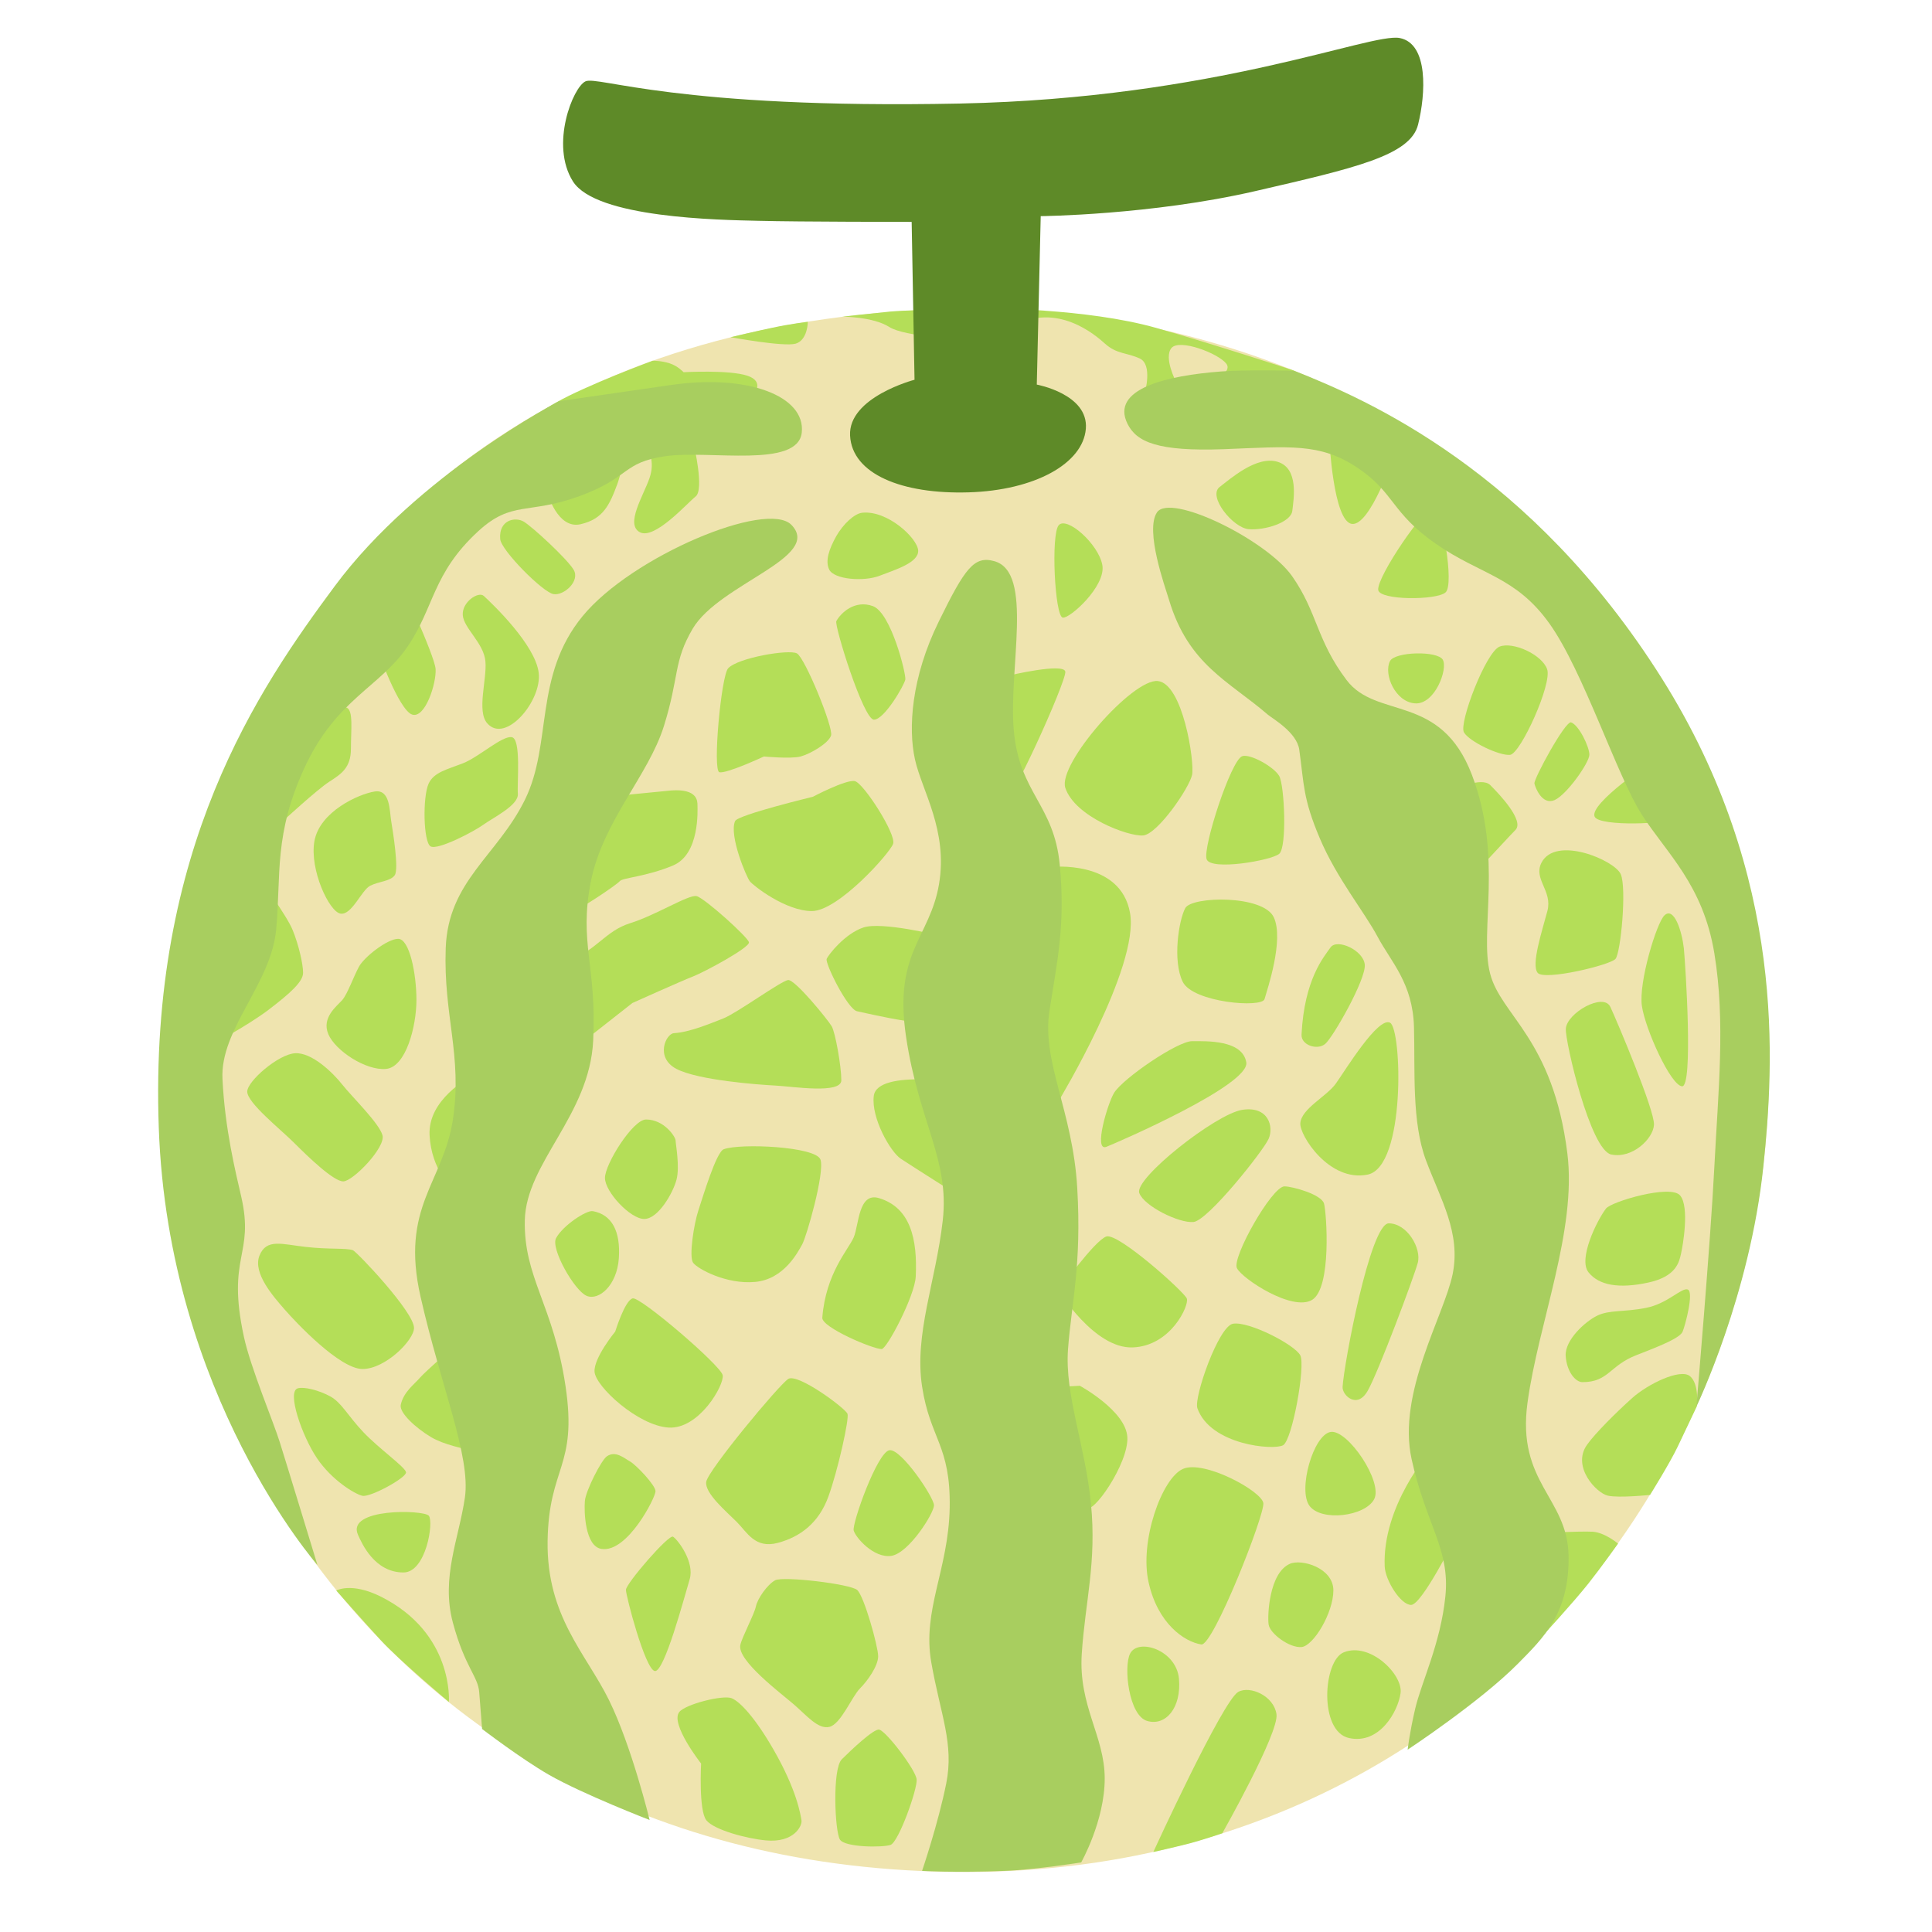 <?xml version="1.0" encoding="utf-8"?>
<svg width="800px" height="800px" viewBox="0 0 128 128" xmlns="http://www.w3.org/2000/svg" xmlns:xlink="http://www.w3.org/1999/xlink" aria-hidden="true" role="img" class="iconify iconify--noto" preserveAspectRatio="xMidYMid meet"><path d="M63.38 20.45c-23.91.53-42.58 11.32-50.77 37.62s8.19 65.31 50.43 65.95s63.8-41.81 50-73.07c-10.39-23.56-33.29-30.86-49.66-30.5z" fill="#efe4af"></path><path d="M82.04 112.09c-1.03.57-5.63 10.61-5.63 10.61s1.52-.34 2.37-.56c.78-.2 2.2-.68 2.2-.68s3.77-6.66 3.59-7.89c-.17-1.21-1.75-1.91-2.53-1.48z" fill="#b4de58"></path><path d="M89.03 109.47c-1.38.55-1.66 5.25.35 5.68c2.01.44 3.24-1.75 3.41-2.97c.18-1.22-2.01-3.41-3.76-2.71z" fill="#b4de58"></path><path d="M79.59 108.95c.78.12 4.2-8.57 4.11-9.36s-3.93-2.89-5.33-2.27s-2.89 4.81-2.27 7.52c.6 2.71 2.35 3.93 3.49 4.11z" fill="#b4de58"></path><path d="M81.69 87.7c-.96.16-2.61 4.89-2.36 5.6c.87 2.45 5.07 2.8 5.68 2.45c.61-.35 1.49-5.25 1.14-5.95c-.35-.7-3.41-2.28-4.46-2.1z" fill="#b4de58"></path><path d="M68.92 91.72c-.05.27 2.62.09 2.62.09s3.06 1.66 3.15 3.41c.09 1.75-2.36 5.25-2.71 4.63c-.35-.61-2.97-8.65-3.06-8.13z" fill="#b4de58"></path><path d="M74.87 109.56c-.44.87-.09 4.11 1.14 4.46c1.22.35 2.27-.87 2.1-2.8c-.18-1.92-2.72-2.71-3.24-1.66z" fill="#b4de58"></path><path d="M88.16 94.87c-1.15.18-2.19 3.85-1.4 4.9c.79 1.05 3.67.7 4.28-.44s-1.75-4.64-2.88-4.46z" fill="#b4de58"></path><path d="M85.45 103.61c-1.36.6-1.49 3.41-1.4 4.02s1.4 1.57 2.19 1.49c.79-.09 2.1-2.27 2.1-3.76c-.01-1.49-2.11-2.1-2.89-1.75z" fill="#b4de58"></path><path d="M91.74 103.79c.04.9 1.05 2.54 1.75 2.54s2.89-4.37 2.89-4.37l-1.66-5.77c0-.01-3.15 3.57-2.98 7.6z" fill="#b4de58"></path><path d="M88.95 91.89c-.03.55.96 1.49 1.66.26c.7-1.22 3.06-7.52 3.32-8.48c.26-.96-.7-2.62-1.92-2.62c-1.23 0-2.98 9.36-3.06 10.84z" fill="#b4de58"></path><path d="M70.14 85.51s2.36 3.85 4.9 3.76c2.54-.09 3.76-2.8 3.59-3.24s-4.55-4.37-5.33-4.11c-.79.27-3.16 3.59-3.16 3.59z" fill="#b4de58"></path><path d="M69.62 57.44s4.63-.52 5.25 3.06s-4.72 12.42-4.72 12.42l-3.06-10.14l2.53-5.34z" fill="#b4de58"></path><path d="M66.82 44.76s3.67-.87 3.76-.26c.09.61-3.93 9.53-4.02 8.39c-.09-1.13.26-8.13.26-8.13z" fill="#b4de58"></path><path d="M70.58 52.2c.64 1.92 4.2 3.24 5.16 3.15c.96-.09 3.06-3.15 3.24-4.02c.17-.87-.61-6.03-2.27-6.21s-6.65 5.5-6.13 7.08z" fill="#b4de58"></path><path d="M78.36 65.05c.68 1.37 5.25 1.75 5.42 1.14c.17-.61 1.31-3.93.61-5.42c-.7-1.49-5.42-1.4-5.86-.61c-.43.78-.86 3.49-.17 4.89z" fill="#b4de58"></path><path d="M73.82 72.39c-.42.66-1.4 3.93-.52 3.59c.87-.35 9.53-4.11 9.27-5.6s-2.62-1.4-3.59-1.4c-.97 0-4.55 2.45-5.16 3.41z" fill="#b4de58"></path><path d="M75.48 79.04c.31.86 2.62 2.01 3.59 1.92c.96-.09 4.63-4.72 4.98-5.51c.35-.79 0-2.19-1.75-1.92s-7.17 4.55-6.82 5.51z" fill="#b4de58"></path><path d="M86.15 74.41c-.07.8 1.92 3.93 4.46 3.41s2.27-9.62 1.49-10.06c-.79-.44-2.97 3.15-3.59 4.02s-2.28 1.66-2.36 2.63z" fill="#b4de58"></path><path d="M85.1 78.6c-.83 0-3.5 4.72-3.15 5.42c.35.7 3.67 2.89 4.98 2.1c1.31-.79.96-5.77.79-6.38c-.17-.61-2.1-1.14-2.62-1.14z" fill="#b4de58"></path><path d="M96.29 52.37s1.84-.96 2.45-.35s2.27 2.36 1.66 2.97s-3.76 4.11-3.76 3.85s-.35-6.47-.35-6.47z" fill="#b4de58"></path><path d="M82.3 50.1c-.74.25-2.62 6.03-2.36 6.82c.26.79 4.28.09 4.81-.35s.35-4.55 0-5.16c-.35-.61-1.93-1.49-2.45-1.31z" fill="#b4de58"></path><path d="M86.23 68.55c-.03.7 1.05 1.05 1.57.61c.52-.44 2.71-4.28 2.62-5.25c-.09-.96-1.84-1.75-2.27-1.14c-.43.62-1.74 2.1-1.92 5.78z" fill="#b4de58"></path><path d="M70.41 40.92c.46.08 2.89-2.1 2.62-3.5s-2.36-3.24-2.89-2.62c-.52.61-.26 6.03.27 6.12z" fill="#b4de58"></path><path d="M80.81 32.26c-.82.61.87 2.71 1.92 2.8c1.05.09 2.8-.44 2.89-1.22c.09-.79.44-2.8-.96-3.24s-3.15 1.13-3.85 1.66z" fill="#b4de58"></path><path d="M88.07 29.11s.26 5.42 1.49 5.6c1.22.17 2.8-4.55 2.8-4.55l-4.29-1.05z" fill="#b4de58"></path><path d="M91.31 39.08c.07.7 3.85.7 4.46.17c.61-.52-.26-5.42-.79-5.6s-3.76 4.55-3.67 5.43z" fill="#b4de58"></path><path d="M92.09 43.8c-.44.87.35 2.71 1.66 2.8c1.31.09 2.19-2.27 1.84-2.89c-.35-.61-3.18-.54-3.5.09z" fill="#b4de58"></path><path d="M99.35 42.84c-.91.36-2.71 5.07-2.36 5.68s2.36 1.57 3.06 1.49c.7-.09 2.8-4.72 2.45-5.68c-.35-.97-2.27-1.84-3.15-1.49z" fill="#b4de58"></path><path d="M104.09 47.86c-.38-.13-2.49 3.76-2.43 4.05c.06.29.52 1.45 1.33 1.1c.81-.35 2.31-2.49 2.31-3.01s-.69-1.96-1.21-2.14z" fill="#b4de58"></path><path d="M102.12 57.17c-.54 1.08.75 1.85.4 3.18s-1.1 3.58-.64 4.11c.46.52 4.8-.52 5.15-.93c.35-.4.75-4.68.35-5.61s-4.33-2.6-5.26-.75z" fill="#b4de58"></path><path d="M105.65 54.11c.32.68 5.09.46 5.03.12c-.06-.35-1.1-3.87-1.1-3.87s-4.33 2.88-3.93 3.75z" fill="#b4de58"></path><path d="M110.28 60.64c-.52.47-1.73 4.45-1.5 6.01s1.91 5.26 2.66 5.32c.75.06.23-7.98.12-9.14c-.13-1.15-.65-2.77-1.28-2.19z" fill="#b4de58"></path><path d="M103.74 68.16c-.05.83 1.62 8.04 3.01 8.33c1.39.29 2.78-1.04 2.83-1.97c.06-.93-2.43-6.82-2.89-7.81c-.46-.98-2.89.41-2.95 1.45z" fill="#b4de58"></path><path d="M106.4 80.07c-.62.82-1.85 3.35-1.16 4.22c.69.87 2.02 1.1 3.93.69c1.91-.4 2.08-1.39 2.2-1.91c.12-.52.58-3.12-.06-3.87c-.63-.75-4.56.41-4.91.87z" fill="#b4de58"></path><path d="M104.84 91.57c1.74 0 1.79-1.1 3.58-1.79s2.89-1.16 3.06-1.56s.75-2.6.35-2.78s-1.33.93-2.78 1.21c-1.45.29-2.43.12-3.24.52s-2.14 1.62-2.08 2.66c.07 1.05.65 1.74 1.11 1.74z" fill="#b4de58"></path><path d="M105.13 95.74c-1 1.45.64 3.18 1.39 3.35c.75.17 2.8-.05 2.8-.05s1.29-2.06 1.84-3.21c.42-.89 1.26-2.66 1.26-2.66s.18-1.48-.46-2s-2.78.52-3.82 1.45s-2.49 2.37-3.01 3.12z" fill="#b4de58"></path><path d="M48.4 22.34s2.05-.48 2.74-.62c1.24-.27 2.38-.4 2.38-.4s0 1.21-.81 1.45c-.8.22-4.31-.43-4.31-.43z" fill="#b4de58"></path><path d="M65.34 20.43s6.63-.02 11.28 1.3c3.98 1.13 9.14 2.83 9.14 2.83l-6.13 1.04s2.14-.81 1.62-1.5s-3.12-1.68-3.64-1.04s.29 2.2.29 2.2l-2.05.75s.53-1.86-.34-2.26c-.87-.4-1.52-.28-2.3-.98c-.62-.56-3.19-2.8-6.11-1.14c-2.05 1.17-1.76-1.2-1.76-1.2z" fill="#b4de58"></path><path d="M35.69 28.53l14.22-2.37s.81-.87-.4-1.27s-4.22-.23-4.22-.23s-.39-.42-.93-.59c-.55-.18-1.12-.17-1.12-.17s-4.47 1.66-6.38 2.76c-1.91 1.1-2.96 2.22-2.96 2.22l1.79-.35z" fill="#b4de58"></path><path d="M36.27 32.65s.66 2.44 2.2 2.08c1.5-.35 1.91-1.27 2.43-2.66c.17-.46.46-1.68.46-1.68l-5.09 2.26z" fill="#b4de58"></path><path d="M42.97 29.71c-.06.17.46.81.06 1.97s-1.62 3.06-.64 3.58s3.12-1.91 3.7-2.37c.58-.46-.12-3.41-.12-3.41l-3 .23z" fill="#b4de58"></path><path d="M33.14 35.72c.07.75 2.83 3.53 3.53 3.64c.69.12 1.79-.87 1.33-1.62c-.46-.75-2.72-2.83-3.3-3.18c-.57-.34-1.67-.11-1.56 1.16z" fill="#b4de58"></path><path d="M32.05 39.48c-.35-.32-1.45.4-1.39 1.27s1.39 1.85 1.5 3.06s-.59 3.3.12 4.11c1.21 1.39 3.64-1.5 3.41-3.35s-3.01-4.51-3.64-5.09z" fill="#b4de58"></path><path d="M24.99 42.83c0 .29 1.45 4.22 2.31 4.51c.87.29 1.62-2.08 1.56-3.01c-.06-.93-2.6-6.36-2.6-6.36l-1.27 4.86z" fill="#b4de58"></path><path d="M28.4 51.91c-.41.9-.35 3.87.12 4.16c.46.29 2.89-.98 3.53-1.45c.64-.46 2.31-1.27 2.26-2.02c-.06-.75.23-3.64-.4-3.76s-2.2 1.33-3.24 1.73c-1.05.41-1.92.59-2.27 1.34z" fill="#b4de58"></path><path d="M17.24 53.01c.12.17 1.5 1.39 1.5 1.39s2.26-2.08 3.06-2.6c.81-.52 1.45-.93 1.45-2.2s.17-2.54-.29-2.72c-.46-.17-3.7-.35-3.7.12s-2.02 6.01-2.02 6.01z" fill="#b4de58"></path><path d="M20.83 55.73c-.33 1.89.98 4.68 1.73 4.8c.75.12 1.39-1.56 1.97-1.85c.58-.29 1.33-.29 1.62-.69c.29-.4-.12-2.89-.23-3.58c-.12-.69-.06-2.14-1.1-1.97c-1.04.16-3.64 1.32-3.99 3.29z" fill="#b4de58"></path><path d="M26.38 62.2c-.72 0-2.26 1.21-2.6 1.85c-.35.64-.75 1.79-1.1 2.2c-.35.4-1.39 1.16-.93 2.26c.46 1.1 2.49 2.43 3.82 2.31c1.33-.12 2.02-2.83 2.02-4.57s-.46-4.05-1.21-4.05z" fill="#b4de58"></path><path d="M16.38 72.32c0 .75 2.2 2.49 3.12 3.41s2.6 2.54 3.24 2.54c.64 0 2.83-2.26 2.6-3.06c-.23-.81-2.02-2.54-2.66-3.35c-.64-.81-2.02-2.14-3.12-2.08c-1.1.05-3.18 1.85-3.18 2.54z" fill="#b4de58"></path><path d="M13.37 69.54c.4-.17 3.01-1.56 4.45-2.66s2.26-1.85 2.26-2.43c0-.58-.29-1.85-.69-2.83c-.4-.98-2.08-3.24-2.08-3.24s-4.11 4.22-4.11 5.38c0 1.16.17 5.78.17 5.78z" fill="#b4de58"></path><path d="M31.76 70.99c-.87.46-3.41 1.91-3.3 4.22c.12 2.31 1.5 3.53 1.5 3.53l2.95-4.57l-1.15-3.18z" fill="#b4de58"></path><path d="M20.25 82.61c-1.56-.17-2.6-.58-3.06.58c-.46 1.16.93 2.72 1.68 3.58s3.64 3.93 5.15 3.93s3.41-1.91 3.41-2.72c0-1.06-3.78-5.04-4.05-5.15c-.47-.16-1.57-.04-3.13-.22z" fill="#b4de58"></path><path d="M19.73 91.98c-.75.21.29 3.18 1.27 4.63c.98 1.45 2.49 2.37 3.01 2.49c.52.12 2.95-1.21 2.89-1.56c-.06-.35-1.79-1.56-2.83-2.66s-1.45-1.97-2.2-2.37c-.75-.41-1.74-.65-2.14-.53z" fill="#b4de58"></path><path d="M26.55 93.08c-.1.52.98 1.52 2.02 2.14c1.56.93 5.38 1.27 5.38 1.27s-3.06-8.04-3.3-7.81s-2.49 2.2-2.83 2.6c-.34.41-1.09.93-1.27 1.8z" fill="#b4de58"></path><path d="M23.72 101.69c.26.58 1.1 2.49 3.01 2.49c1.5 0 2.02-3.35 1.68-3.76c-.35-.4-5.5-.52-4.69 1.27z" fill="#b4de58"></path><path d="M22.28 105.38s.98-.58 2.95.4c4.86 2.43 4.51 6.98 4.51 6.98s-3.29-2.76-4.51-4.09c-1.22-1.33-2.95-3.29-2.95-3.29z" fill="#b4de58"></path><path d="M45 113.43c-.61.79 1.45 3.41 1.45 3.41s-.17 3.12.35 3.76c.52.64 2.66 1.21 3.93 1.33c1.89.18 2.43-.98 2.37-1.33c-.06-.35-.29-1.97-1.85-4.68c-1.17-2.04-2.2-3.18-2.78-3.41s-3.07.4-3.47.92z" fill="#b4de58"></path><path d="M49.05 108.98c-.23 1.02 2.66 3.18 3.53 3.93c.87.75 1.62 1.68 2.37 1.5c.75-.17 1.5-2.02 2.02-2.54s1.21-1.5 1.21-2.14s-.93-3.99-1.39-4.39s-4.91-.93-5.44-.64c-.52.29-1.16 1.21-1.27 1.73c-.11.53-.92 2.03-1.03 2.55z" fill="#b4de58"></path><path d="M58.24 114.59c.45.07 2.43 2.66 2.49 3.3c.06.64-1.19 4.15-1.73 4.34c-.54.18-3.01.17-3.35-.35s-.52-4.68.12-5.32s2.12-2.03 2.47-1.97z" fill="#b4de58"></path><path d="M46.79 98.17c-.12.75 1.33 1.97 2.02 2.66c.69.69 1.21 1.79 2.72 1.39c1.5-.4 2.72-1.33 3.35-3.06s1.39-5.15 1.27-5.49c-.12-.35-3.3-2.72-3.93-2.31s-5.31 6.05-5.43 6.81z" fill="#b4de58"></path><path d="M58.93 96.08c-.81.12-2.49 4.86-2.37 5.32c.12.46 1.33 1.85 2.49 1.68c1.16-.17 2.83-2.83 2.83-3.35s-2.17-3.76-2.95-3.65z" fill="#b4de58"></path><path d="M44.59 101.81c.31.19 1.45 1.68 1.1 2.83c-.35 1.16-1.68 6.19-2.31 6.07c-.64-.12-1.91-4.97-1.91-5.38s2.83-3.69 3.12-3.52z" fill="#b4de58"></path><path d="M40.2 96.49c-.36.25-1.39 2.26-1.45 2.95c-.06.69 0 3.01 1.1 3.18c1.72.27 3.58-3.41 3.58-3.82c0-.4-1.27-1.73-1.68-1.97c-.4-.22-.97-.75-1.55-.34z" fill="#b4de58"></path><path d="M39.39 90.88c.06.98 2.89 3.58 4.91 3.7c2.02.12 3.7-2.83 3.58-3.47s-5.44-5.2-5.96-5.09c-.52.12-1.16 2.2-1.16 2.2s-1.43 1.74-1.37 2.66z" fill="#b4de58"></path><path d="M47.95 76.14c-.5.18-1.39 3.18-1.68 4.05s-.64 3.06-.35 3.47c.29.4 2.2 1.45 4.11 1.27c1.91-.17 2.83-1.97 3.12-2.49c.29-.52 1.5-4.74 1.21-5.61c-.28-.87-5.31-1.1-6.41-.69z" fill="#b4de58"></path><path d="M42.8 74.17c-.87 0-2.72 2.95-2.72 3.87s1.68 2.72 2.6 2.72c.93 0 1.91-1.73 2.14-2.6c.23-.87-.06-2.37-.06-2.6s-.75-1.39-1.96-1.39z" fill="#b4de58"></path><path d="M36.84 82.03c-.37.69 1.21 3.47 2.02 3.82c.81.35 2.02-.69 2.14-2.49c.12-1.79-.46-2.89-1.73-3.12c-.41-.07-1.96.93-2.43 1.79z" fill="#b4de58"></path><path d="M54.48 87.3c-.05.64 3.35 2.08 3.93 2.08c.35 0 2.2-3.53 2.26-4.8c.12-2.49-.35-4.57-2.43-5.2c-1.38-.42-1.33 1.79-1.68 2.6s-1.85 2.37-2.08 5.32z" fill="#b4de58"></path><path d="M57.89 72.61c-.18 1.46 1.1 3.7 1.79 4.16c.69.46 4.63 2.95 4.63 2.95l-.12-7.92s-6.07-1.04-6.3.81z" fill="#b4de58"></path><path d="M62.17 61.97s-3.76-.93-4.97-.52c-1.21.4-2.31 1.79-2.43 2.08c-.12.29 1.39 3.35 2.02 3.47c.64.12 5.96 1.45 5.96.4s-.58-5.43-.58-5.43z" fill="#b4de58"></path><path d="M44.65 68.45c-.53.03-1.27 1.62.17 2.37c1.45.75 5.38 1.04 6.53 1.1c1.16.06 4.39.58 4.39-.35s-.4-3.18-.64-3.58c-.23-.4-2.43-3.12-2.89-3.06c-.46.06-3.41 2.2-4.28 2.54s-2.24.92-3.28.98z" fill="#b4de58"></path><path d="M37.71 63.59c1.79-.58 2.37-1.91 4.05-2.43c1.68-.52 3.87-1.91 4.39-1.79s3.41 2.72 3.47 3.06c.06.35-2.95 1.97-3.7 2.26c-.75.29-4.02 1.76-4.02 1.76l-2.98 2.34l-1.21-5.2z" fill="#b4de58"></path><path d="M39.85 52.83s4.22-.43 4.63-.46c1.72-.12 1.73.69 1.73.98s.17 3.24-1.62 3.99s-3.35.81-3.53 1.04c-.17.23-2.95 2.08-2.89 1.85c.06-.23 1.68-7.63 1.68-7.4z" fill="#b4de58"></path><path d="M48.7 54.4c-.41.96.75 3.7.98 3.99c.23.29 2.37 1.97 4.11 1.97s5.15-3.82 5.38-4.45s-1.97-4.05-2.54-4.16c-.58-.12-2.78 1.04-2.78 1.04s-4.98 1.2-5.15 1.61z" fill="#b4de58"></path><path d="M48.24 44.28c-.46.5-1.04 6.77-.58 6.88c.46.12 2.95-1.04 2.95-1.04s1.79.17 2.43 0s1.85-.87 2.02-1.39s-1.73-5.15-2.26-5.44s-3.93.29-4.56.99z" fill="#b4de58"></path><path d="M55.41 41.15c-.15.27 1.79 6.53 2.49 6.53s2.02-2.31 2.08-2.66c.06-.35-.93-4.39-2.14-4.86c-1.22-.45-2.15.47-2.43.99z" fill="#b4de58"></path><path d="M54.94 37.74c.33.66 2.31.81 3.35.4c1.04-.4 2.6-.87 2.54-1.68c-.06-.81-2.02-2.66-3.7-2.49c-.52.05-1.27.75-1.73 1.56c-.46.83-.75 1.63-.46 2.21z" fill="#b4de58"></path><path d="M101.28 101.6s3.41-.17 4.23-.12c.82.05 1.69.79 1.69.79s-1.12 1.58-1.97 2.65c-1.06 1.33-3.12 3.56-3.12 3.56l-1.78-6.11l.95-.77z" fill="#b4de58"></path><path d="M52.44 34.78c-1.61-1.68-10.58 2.07-13.84 6.04s-1.99 8.44-3.82 12.16s-5.09 5.38-5.25 9.84s1.11 7.11.48 11.33c-.64 4.22-3.5 5.79-2.15 11.75s3.34 10.59 2.94 13.32c-.4 2.73-1.59 5.29-.8 8.27c.8 2.98 1.67 3.56 1.75 4.63c.08 1.08.19 2.43.19 2.43s2.58 1.97 4.42 3.03c2.25 1.29 6.68 3 6.68 3s-1.19-4.9-2.7-7.96c-1.51-3.06-4.13-5.54-4.06-10.51s1.99-4.88 1.19-10.26s-2.78-7.2-2.7-11c.08-3.81 4.29-6.95 4.53-11.91c.24-4.96-.95-6.45-.16-10.51c.8-4.05 3.82-7.03 4.85-10.34c1.03-3.31.61-4.24 1.91-6.45c1.77-2.97 8.61-4.71 6.54-6.86z" fill="#a8ce5f"></path><path d="M65.88 37.18c-1.34-.38-1.95.46-3.68 3.99c-1.83 3.72-2.04 7.08-1.58 9.15c.46 2.07 2.2 4.71 1.59 8.27c-.61 3.56-3.02 4.48-2.18 10.11c.84 5.63 2.89 8.11 2.43 12.16c-.46 4.05-1.9 7.53-1.37 11s1.9 3.89 1.83 8.02c-.08 4.14-1.83 6.78-1.22 10.26c.61 3.47 1.52 5.38.99 8.02c-.53 2.65-1.6 5.79-1.6 5.79s2.11.13 5.48 0c2.06-.08 5.06-.56 5.06-.56s1.56-2.75 1.56-5.56s-1.75-4.8-1.52-8.27s.99-6.04.61-9.93c-.38-3.89-1.75-7.2-1.52-10.26c.23-3.06.91-5.54.61-10.67S69 70.35 69.53 66.96s1.06-5.71.68-9.68c-.38-3.97-2.66-4.72-3.04-8.85c-.37-4.14 1.34-10.51-1.29-11.25z" fill="#a8ce5f"></path><path d="M76.65 33.95c-.8 1.21.53 4.9.8 5.79c1.29 4.31 3.95 5.37 6.55 7.61c.31.26 1.92 1.17 2.08 2.32c.32 2.32.24 3.23 1.36 5.87c1.12 2.65 2.96 4.88 3.84 6.54c.88 1.65 2.32 3.06 2.4 5.96s-.16 6.29.8 8.85c.96 2.56 2.32 4.8 1.76 7.53c-.56 2.73-3.68 7.86-2.72 12.24s2.56 5.96 2.24 9.1c-.32 3.14-1.59 5.69-2 7.45c-.38 1.63-.5 2.71-.5 2.71s4.78-3.15 7.3-5.69c1.74-1.76 3.44-3.39 3.36-7.2c-.08-3.81-3.44-4.8-2.72-10.09c.72-5.29 3.28-11.43 2.64-16.54c-.96-7.61-4.4-9.1-5.12-11.91c-.72-2.81.88-7.69-1.2-13.15s-6.31-3.64-8.31-6.29s-1.92-4.47-3.6-6.87c-1.69-2.41-8.08-5.55-8.96-4.23z" fill="#a8ce5f"></path><path d="M74.7 28.08c.6 1.2 1.99 1.84 6.38 1.68c4.38-.17 6.36-.43 8.84 1.22c2.48 1.65 2.23 2.98 5.21 5.05s5.29 2.15 7.53 5.29s4.47 10.09 6.12 12.66s4.05 4.63 4.8 9.18s.25 9.18 0 14.15c-.25 4.96-1.19 15.88-1.19 15.88s3.56-7.4 4.44-15.94c.69-6.7 1.58-19.1-6.72-32.29c-8.65-13.75-19.52-18.49-24.35-20.39c-.04-.02-3.22-.08-4.85.04c-3.6.27-7.36 1.15-6.21 3.47z" fill="#a8ce5f"></path><path d="M31.69 35.19c2.23-2.05 3.31-1.08 6.7-2.32c3.39-1.24 2.81-2.23 5.71-2.65c2.9-.41 8.77.83 9.02-1.57s-3.56-3.89-8.69-3.14c-5.13.74-7.4 1.07-7.4 1.07s-9.37 4.86-14.85 12.25c-5.03 6.78-12.33 17.37-11.66 35.9c.63 17.75 10.51 28.95 10.51 28.95s-2.08-6.82-2.5-8.15c-.41-1.32-1.93-4.92-2.37-6.96c-1.17-5.4.72-5.38-.18-9.3c-.37-1.61-1.08-4.47-1.24-7.78c-.17-3.31 3.23-6.29 3.56-9.93c.33-3.64-.17-6.29 1.9-10.75s4.96-5.29 6.78-7.94c1.81-2.63 1.65-4.87 4.71-7.68z" fill="#a8ce5f"></path><path d="M55.81 20.98s2.26-.25 3.19-.34c.93-.08 2.62-.11 2.62-.11l2.17 1.92s-3.81-.11-4.88-.79c-1.07-.68-3.1-.68-3.1-.68z" fill="#b4de58"></path><path d="M60.4 14.7l.19 10.46s-4.4 1.15-4.27 3.7s3.44 3.89 7.84 3.76s7.59-1.91 7.78-4.21s-3.25-2.93-3.25-2.93l.26-11.16s7.32-.07 14.22-1.66c6.63-1.53 10.27-2.36 10.78-4.4c.51-2.04.7-5.36-1.21-5.74S80.61 6.51 63.59 6.86c-18.75.38-23.97-1.85-24.8-1.47s-2.36 4.21-.83 6.63c1.53 2.42 9.63 2.55 12.31 2.61c2.67.07 10.13.07 10.13.07z" fill="#5e8a28"></path></svg>